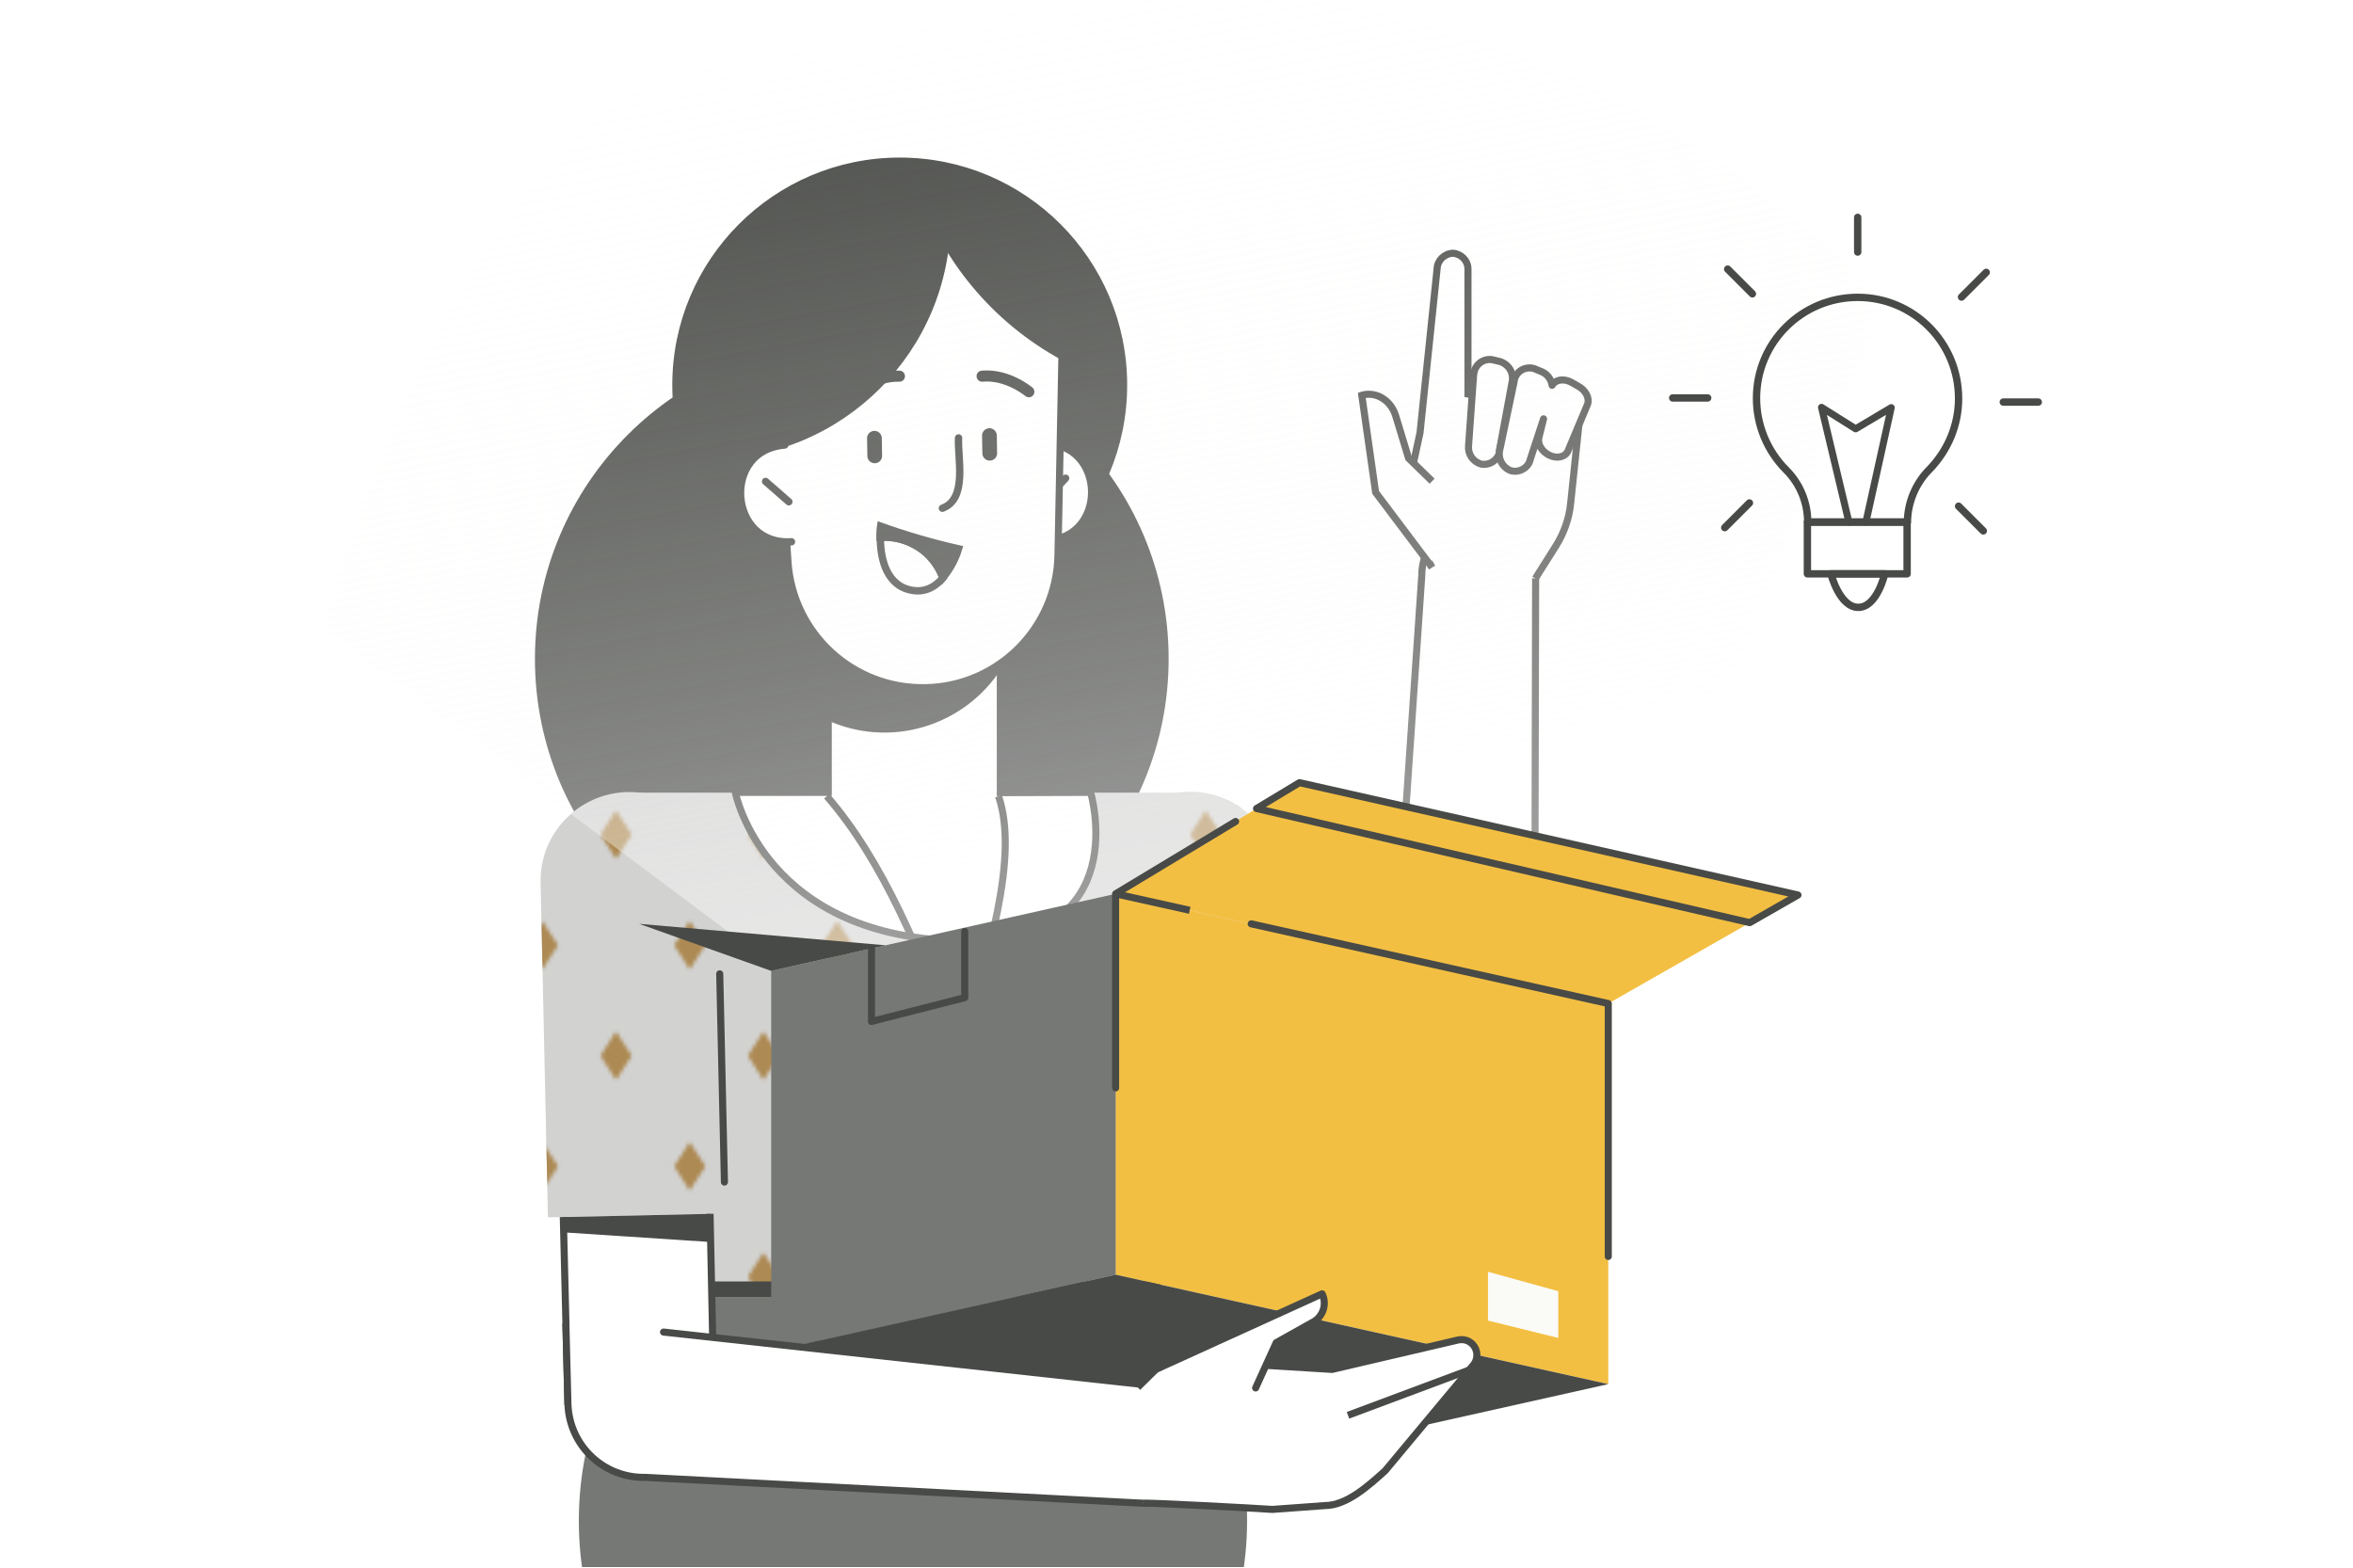 <?xml version="1.0" encoding="utf-8"?>
<svg xmlns="http://www.w3.org/2000/svg" xmlns:xlink="http://www.w3.org/1999/xlink" version="1.1" id="Ebene_1" x="0px" y="0px" viewBox="0 0 800 533" style="enable-background:new 0 0 800 533;" xml:space="preserve" width="65535" height="43663">
<style type="text/css">
	.st0{fill:none;}
	.st1{fill:#AD8A53;}
	.st2{clip-path:url(#SVGID_00000030463758152595467540000005699881834297332130_);}
	.st3{fill:#484A47;stroke:#484A47;stroke-width:1.253;stroke-miterlimit:10;}
	.st4{fill:#484A47;}
	.st5{fill:#FFFFFF;stroke:#484A47;stroke-width:2.406;stroke-miterlimit:10;}
	.st6{fill:#D2D2D1;}
	.st7{fill:url(#SVGID_00000049196000587330315140000015321487218086340785_);}
	.st8{fill:#767875;}
	.st9{fill:url(#SVGID_00000078024413972120378980000009148050738782784698_);}
	.st10{fill:none;stroke:#484A47;stroke-width:2.406;stroke-miterlimit:10;}
	.st11{fill:none;stroke:#484A47;stroke-width:2.506;stroke-linecap:round;stroke-miterlimit:10;}
	.st12{fill:none;stroke:#484A47;stroke-width:2.506;stroke-miterlimit:10;}
	.st13{fill:#A4A5A3;}
	.st14{fill:#F3BF42;}
	.st15{fill:none;stroke:#484A47;stroke-width:2.506;stroke-linecap:round;stroke-linejoin:round;}
	.st16{fill:#FFFFFF;}
	.st17{fill:#484A47;stroke:#484A47;stroke-width:2.406;stroke-miterlimit:10;}
	.st18{fill:#FFFFFF;stroke:#484A47;stroke-width:2.506;stroke-linecap:round;stroke-miterlimit:10;}
	.st19{fill:#484A47;stroke:#484A47;stroke-width:2.506;stroke-linecap:round;stroke-miterlimit:10;}
	.st20{fill:none;stroke:#484A47;stroke-width:3.76;stroke-linecap:round;stroke-miterlimit:10;}
	.st21{fill:none;stroke:#484A47;stroke-width:5.013;stroke-linecap:round;stroke-miterlimit:10;}
	.st22{clip-path:url(#SVGID_00000124880668638372926040000011821422863033800347_);}
	.st23{fill:#FFFFFF;stroke:#484A47;stroke-width:2.406;stroke-linecap:round;stroke-linejoin:round;}
	.st24{fill:url(#SVGID_00000035532999085290379400000010024377356101439935_);}
	.st25{fill:none;stroke:#484A47;stroke-width:2.406;stroke-linecap:round;stroke-linejoin:round;}
	.st26{opacity:0.5;fill:url(#Schein_00000177479288241169580130000005104898801050008715_);enable-background:new    ;}
	.st27{fill:#FAFAF7;}
	.st28{fill:none;stroke:#484A47;stroke-width:2.394;stroke-linecap:round;stroke-linejoin:round;}
</style>
<pattern y="1087.7" width="40" height="60" patternUnits="userSpaceOnUse" id="New_Pattern" viewBox="4.2 -66.6 40 60" style="overflow:visible;">
	<g>
		<rect x="4.2" y="-66.6" class="st0" width="40" height="60"/>
		<rect x="4.2" y="-66.6" class="st0" width="40" height="60"/>
		<polygon class="st1" points="44.2,-73.2 40,-66.6 44.2,-60 48.5,-66.6   "/>
		<polygon class="st1" points="4.2,-73.2 0,-66.6 4.2,-60 8.5,-66.6   "/>
		<polygon class="st1" points="24.2,-43.2 20,-36.6 24.2,-30 28.5,-36.6   "/>
		<polygon class="st1" points="44.2,-13.2 40,-6.6 44.2,0 48.5,-6.6   "/>
		<polygon class="st1" points="4.2,-13.2 0,-6.6 4.2,0 8.5,-6.6   "/>
	</g>
</pattern>
<pattern y="1087.7" width="40" height="60" patternUnits="userSpaceOnUse" id="New_Pattern-3" viewBox="4.2 -66.6 40 60" style="overflow:visible;">
	<g>
		<rect x="4.2" y="-66.6" class="st0" width="40" height="60"/>
		<rect x="4.2" y="-66.6" class="st0" width="40" height="60"/>
		<polygon class="st1" points="44.2,-73.2 40,-66.6 44.2,-60 48.5,-66.6   "/>
		<polygon class="st1" points="4.2,-73.2 0,-66.6 4.2,-60 8.5,-66.6   "/>
		<polygon class="st1" points="24.2,-43.2 20,-36.6 24.2,-30 28.5,-36.6   "/>
		<polygon class="st1" points="44.2,-13.2 40,-6.6 44.2,0 48.5,-6.6   "/>
		<polygon class="st1" points="4.2,-13.2 0,-6.6 4.2,0 8.5,-6.6   "/>
	</g>
</pattern>
<g id="Layer_2">
	<g id="Vorteil2">
		<g>
			<defs>
				<polyline id="SVGID_1_" points="52.3,509.5 52.3,532.8 823.9,532.8 823.9,-0.2 52.3,-0.2 52.3,509.5     "/>
			</defs>
			<clipPath id="SVGID_00000042001856678384529430000014749512404043305914_">
				<use xlink:href="#SVGID_1_" style="overflow:visible;"/>
			</clipPath>
			<g style="clip-path:url(#SVGID_00000042001856678384529430000014749512404043305914_);">
				<circle class="st3" cx="289.6" cy="224" r="107.1"/>
				<circle class="st3" cx="305.9" cy="130.9" r="76.7"/>
				<g id="Arm_R">
					<circle class="st4" cx="496.4" cy="373.8" r="7.3"/>
					<ellipse class="st4" cx="502.7" cy="196.1" rx="5.6" ry="5.8"/>
					<circle class="st4" cx="404" cy="298.6" r="7.3"/>
					<path class="st5" d="M495.7,399c-13.9-0.4-24.8-12-24.4-25.9l12.1-177.5c0-10.7,8.7-19.3,19.4-19.3c10.7,0,19.3,8.7,19.3,19.4       c0,0.4,0,0.8,0,1.2l-0.4,177.8C521.2,388.4,509.6,399.4,495.7,399z"/>
					<path class="st5" d="M482,394.4l-92.4-75.2c-11.4-8-14.2-23.7-6.3-35.1c8-11.4,23.7-14.2,35.1-6.3l72.3,58.8"/>
					<path class="st6" d="M473.8,333.6l5.8-8.2l-57.5-50.7c-13.6-9.6-32.5-6.3-42.1,7.3s-6.3,32.5,7.3,42.1l57.5,50.7l5.8-8.2       L473.8,333.6z"/>
					
						<pattern id="SVGID_00000142173731799180558500000009874275944432744379_" xlink:href="#New_Pattern" patternTransform="matrix(1.253 0 0 -1.253 1963.622 -19930)">
					</pattern>
					<path style="fill:url(#SVGID_00000142173731799180558500000009874275944432744379_);" d="M473.8,333.6l5.8-8.2l-57.5-50.7       c-13.6-9.6-32.5-6.3-42.1,7.3s-6.3,32.5,7.3,42.1l57.5,50.7l5.8-8.2L473.8,333.6z"/>
				</g>
				<g id="Torso">
					<path class="st8" d="M310.4,630.7L310.4,630.7c-62.7,0-113.6-50.8-113.6-113.6l0,0c0-62.7,50.8-113.6,113.6-113.6h0       c62.7,0,113.6,50.8,113.6,113.6l0,0C423.9,579.8,373.1,630.7,310.4,630.7z"/>
					<path class="st0" d="M310.4,525.7L310.4,525.7c-46.8,0-84.7-37.9-84.7-84.7v0c0-46.8,37.9-84.7,84.7-84.7h0       c46.8,0,84.7,37.9,84.7,84.7v0C395,487.7,357.1,525.7,310.4,525.7z"/>
					<polygon class="st6" points="217.1,269.5 403.6,269.5 394.6,441 226.1,441      "/>
					
						<pattern id="SVGID_00000041275417048243048050000002119842582236046221_" xlink:href="#New_Pattern-3" patternTransform="matrix(1.253 0 0 -1.253 1963.622 -19930)">
					</pattern>
					<polygon style="fill:url(#SVGID_00000041275417048243048050000002119842582236046221_);" points="217.1,269.5 403.6,269.5        394.6,441 226.1,441      "/>
					<line class="st10" x1="400.2" y1="333.2" x2="397.1" y2="392.1"/>
					<polygon class="st4" points="226.1,441 394.6,441 394.9,435.7 226.1,435.7      "/>
					<path class="st11" d="M277.6,454.6c0,0-9.6,20.7-40.5,24.6"/>
					<path class="st11" d="M368.7,454.6c0,0,3.9,16.1,23.3,24.6"/>
				</g>
				<g id="Leg_L">
					<circle class="st4" cx="262" cy="895.1" r="7.7"/>
					<circle class="st4" cx="253.6" cy="554.5" r="7.7"/>
					<circle class="st4" cx="270.4" cy="1235.6" r="7.7"/>
					<path class="st12" d="M200.9,1265.1c23.9-8.2,28.2-29.1,28.2-29.1c-0.2-22.7,18-41.3,40.7-41.6c0.4,0,0.8,0,1.2,0       c22.4,0.4,40.1,19.1,40.3,41.5c0.3,23.2,0.9,50.9,0.9,50.9l-24.5,0.4l-7.2-21.2l-11.8,1l-9.2,20.6l-81.9,1.4       c-4.1,0.1-7.5-3.2-7.5-7.3c-0.1-3,1.7-5.7,4.5-6.9C183.3,1271.3,189.5,1269,200.9,1265.1z"/>
					<path class="st8" d="M196.8,555.9c-0.8-31.3,24-57.4,55.4-58.2c31.3-0.8,57.4,24,58.2,55.4l0,0l1.3,340.7       c1,27.4-20.4,50.4-47.8,51.4c-27.4,1-50.4-20.4-51.4-47.8c0-0.4,0-0.7,0-1.1L196.8,555.9z"/>
					<path class="st13" d="M260.8,845.5c27.4-0.7,50.1,21,50.8,48.4c0,0,0,0,0,0l0.2,340.8l-82.6,2.1l-16.8-340.4       C211.7,868.9,233.4,846.2,260.8,845.5C260.8,845.5,260.8,845.5,260.8,845.5z"/>
				</g>
				<g id="Leg_R">
					
						<ellipse transform="matrix(7.088888e-02 -0.998 0.998 7.088888e-02 -491.704 1252.151)" class="st4" cx="426.3" cy="890" rx="7.7" ry="7.7"/>
					<circle class="st4" cx="367.1" cy="554.5" r="7.7"/>
					<circle class="st4" cx="380.9" cy="1227.6" r="7.7"/>
					<path class="st12" d="M451.2,1255.5c-24.1-7.5-29-28.3-29-28.3c-0.4-22.7-19-40.8-41.8-40.5c-0.4,0-0.8,0-1.2,0       c-22.4,1-39.6,20.2-39.2,42.6c0.3,23.2,0.4,50.9,0.4,50.9l24.5-0.2l6.6-21.4l11.8,0.7l9.8,20.4l81.9-0.7       c8.1-0.1,10.2-11.3,2.7-14.3C468.9,1261.3,462.6,1259.2,451.2,1255.5z"/>
					<path class="st8" d="M423.1,544.7c-5.4-30.9-34.9-51.5-65.8-46c-30.9,5.4-51.5,34.9-46,65.8l0,0l0,0l66.2,334.2       c4.8,27,30.5,45,57.5,40.3c27-4.8,45-30.5,40.3-57.5l0,0L423.1,544.7L423.1,544.7z"/>
					<path class="st13" d="M432.9,840.8c-27.2-3.7-52.1,15.4-55.8,42.5l-37.2,338.7l81.8,11l53.7-336.5       C479.1,869.5,460.1,844.5,432.9,840.8C432.9,840.8,432.9,840.8,432.9,840.8z"/>
				</g>
				<path class="st5" d="M448.3,822.7l37.4-28.1l34.6,1.3c2.3,0.1,4.1,2,4,4.2c0,1-0.5,2-1.2,2.8l0,0c-0.6,0.6-1.3,1-2.1,1.1      l-13.6,3c0,0,17.8,11.9,19.6,12.4c1.3,0.4,26.9-7,40.9-11.1c5-1.5,10.2,1.3,11.8,6.3l0,0c0.9,2.7,0.5,5.7-1,8.1l-23.8,38      c-4.1,6.6-11.3,10.7-19.1,10.9l-63.7,1.3l-15.6,0.2"/>
				<rect x="369.4" y="793.1" class="st4" width="265.5" height="144.2"/>
				<rect x="450.8" y="793.1" class="st14" width="184.2" height="144.2"/>
				<polygon class="st4" points="369.4,793.1 331.1,756.9 501.2,756.9 544.6,794.6     "/>
				<polygon class="st14" points="484.9,753.6 450.8,794.4 635,794.4 664.9,753.6     "/>
				<polyline class="st15" points="485.7,794.6 635,794.6 635,824     "/>
				<rect x="598" y="906.3" class="st16" width="20.5" height="20.5"/>
				<g id="Body">
					<g id="Neck">
						<path class="st5" d="M340.1,269.5V179c0.6-16.1-12-29.7-28.2-30.3c-16.1-0.6-29.7,12-30.3,28.2c0,0.7,0,1.4,0,2.1v90.4h-31.6        c0,0,9.9,50.5,78.9,50.5c56.9,0,41.9-50.5,41.9-50.5L340.1,269.5z"/>
						<path class="st17" d="M339.6,180.3v46.1c-12.4,19.6-37.4,27-58.4,17.1v-63.2c-0.3-16.1,12.5-29.5,28.6-29.8        c16.1-0.3,29.5,12.5,29.8,28.6C339.6,179.5,339.6,179.9,339.6,180.3z"/>
						<path class="st10" d="M281.1,270.7c18.8,21.6,32.4,53.4,44.5,88.2c10.5-33.8,20.9-67.6,13.9-88.2"/>
						<circle class="st1" cx="325.9" cy="370.2" r="13.9"/>
					</g>
					<path class="st18" d="M354.6,150.8c21.6-0.4,22.3,32.4,0.8,33"/>
					<line class="st11" x1="355.1" y1="170.2" x2="362.3" y2="162.6"/>
					<path class="st5" d="M361.1,118.1l-1.4,70.7c-0.5,24.6-20.3,44.5-44.9,45l0,0c-24.6,0.6-45.3-18.3-46.9-42.9l-4.6-70.5       c-1.8-27,18.7-50.3,45.6-52.1c0.7,0,1.4-0.1,2.1-0.1l0,0c27-0.6,49.5,20.8,50.1,47.8C361.1,116.7,361.1,117.4,361.1,118.1z"/>
					<path class="st18" d="M266.8,151.3c-21.5,1.6-19.2,34.4,2.3,32.9"/>
					<line class="st11" x1="268.2" y1="170.6" x2="260.3" y2="163.7"/>
					<path class="st11" d="M325.9,148.9c-0.4,6.8,3.2,20.7-5.5,23.9"/>
					<path class="st11" d="M320.6,196.5c-2.7,3.1-6.4,5.3-11.5,4c-8.6-2.2-9.8-12.3-9.8-17.8c5.8-0.4,11.4,1.6,15.8,5.5       C317.5,190.5,319.4,193.3,320.6,196.5z"/>
					<path class="st19" d="M325.9,186.6c-1.1,3.6-2.9,6.9-5.3,9.8c-1.2-3.2-3.1-6-5.6-8.3c-4.3-3.9-10-5.8-15.8-5.5       c0-1.2,0-2.4,0.2-3.7C308.1,182,317,184.6,325.9,186.6z"/>
					<path class="st20" d="M349.8,133.2c0,0-7.2-6.1-15.9-5.3"/>
					<path class="st20" d="M290.2,134c0,0,7-6.4,15.6-6.1"/>
					<line class="st21" x1="297.3" y1="149" x2="297.4" y2="155"/>
					<line class="st21" x1="336.4" y1="148.1" x2="336.5" y2="154.1"/>
				</g>
				<g>
					<defs>
						<path id="SVGID_00000145750070338268162630000001025260127846076347_" d="M305.9,67.9L305.9,67.9        c30.4-1.9,56.6,21.3,58.5,51.8l3.4,55.1c1.9,30.4-21.3,56.6-51.8,58.5l0,0c-30.4,1.9-56.6-21.3-58.5-51.8l-3.4-55.1        C252.3,95.9,275.5,69.7,305.9,67.9z"/>
					</defs>
					<clipPath id="SVGID_00000158746453212016008840000016556836627172442011_">
						<use xlink:href="#SVGID_00000145750070338268162630000001025260127846076347_" style="overflow:visible;"/>
					</clipPath>
					<g style="clip-path:url(#SVGID_00000158746453212016008840000016556836627172442011_);">
						<circle class="st4" cx="241.2" cy="74.1" r="82"/>
						<circle class="st4" cx="410.4" cy="31.1" r="103.8"/>
					</g>
				</g>
				<path class="st5" d="M522,196.7l7-11.1c2.7-4.3,4.5-9.3,5-14.4l3.1-29.5l-38-7.7V91.5c0-2.9-2.3-5.2-5.1-5.4l0,0      c-2.9,0.1-5.3,2.4-5.4,5.3l-5.8,55.7l-3.2,14.8c-1.6,7.2-0.7,14.7,2.5,21.3l4.7,9.7"/>
				<path class="st23" d="M509.8,153.1l4.3-23.2c0.7-3.1-1.2-6.1-4.2-7l-2.5-0.6c-3-0.5-5.8,1.5-6.3,4.6c0,0.3-0.1,0.6-0.1,0.8      l-1.7,23.8c-0.3,2.9,1.5,5.5,4.3,6.3c3,0.5,5.8-1.5,6.3-4.4C509.8,153.2,509.8,153.1,509.8,153.1z"/>
				<path class="st23" d="M514.8,129.7l-4.9,23.3c-0.7,2.8,0.8,5.7,3.4,6.9l0,0c2.7,1,5.8-0.4,6.8-3.1c0.1-0.1,0.1-0.3,0.1-0.4      l4.6-14l-1.6,6.4c-0.5,2.1,0.9,4.6,3.4,5.9c2.7,1.4,5.6,0.7,6.5-1.4l6.6-15.7c0.9-2.2-0.6-5-3.3-6.4l-2.3-1.3      c-2.6-1.3-5.3-0.8-6.4,1.1c-0.3-2-1.6-3.8-3.5-4.6l-2.4-1c-2.8-1-5.9,0.5-6.8,3.3C514.9,129,514.8,129.4,514.8,129.7z"/>
				<path class="st5" d="M486.9,192.9l-19.2-25.5l-4.7-33l0.3-0.1c4.8-1.2,9.6,1.9,11.2,7l4.4,14.5l8,7.8"/>
				<g id="Arm_R-2">
					<circle class="st4" cx="218.3" cy="477.1" r="7.3"/>
					<circle class="st4" cx="213.8" cy="299.5" r="7.3"/>
					<path class="st5" d="M242.4,459.5L239,298.9c-0.2-13.9-11.7-25-25.6-24.7c-13.9,0.2-25,11.7-24.7,25.6c0,0.1,0,0.1,0,0.2       l4.4,177.7"/>
					<path class="st6" d="M236.6,412.8l10-0.2l-2.5-113.8c-0.4-16.7-14.2-29.9-30.8-29.5c-16.7,0.4-29.9,14.2-29.5,30.8l2.5,113.8       l10-0.2L236.6,412.8z"/>
					
						<pattern id="SVGID_00000106843935736304869680000001558215450194425786_" xlink:href="#New_Pattern" patternTransform="matrix(1.253 0 0 -1.253 1963.622 -19930)">
					</pattern>
					<path style="fill:url(#SVGID_00000106843935736304869680000001558215450194425786_);" d="M236.6,412.8l10-0.2l-2.5-113.8       c-0.4-16.7-14.2-29.9-30.8-29.5c-16.7,0.4-29.9,14.2-29.5,30.8l2.5,113.8l10-0.2L236.6,412.8z"/>
					<polygon class="st4" points="191.5,413.8 241.6,412.7 241.8,422.3 191.6,419      "/>
					<line class="st25" x1="244.7" y1="331.1" x2="246.3" y2="401.9"/>
				</g>
				
					<linearGradient id="Schein_00000045604816293887575280000006573144917737466548_" gradientUnits="userSpaceOnUse" x1="451.279" y1="820.964" x2="383.67" y2="1190.864" gradientTransform="matrix(1 0 0 -1 -45.71 1145.84)">
					<stop offset="0" style="stop-color:#FFFFFF"/>
					<stop offset="3.000000e-02" style="stop-color:#FFFFFF;stop-opacity:0.96"/>
					<stop offset="0.31" style="stop-color:#FDFDFC;stop-opacity:0.62"/>
					<stop offset="0.56" style="stop-color:#FCFCFA;stop-opacity:0.36"/>
					<stop offset="0.76" style="stop-color:#FBFBF8;stop-opacity:0.16"/>
					<stop offset="0.91" style="stop-color:#FAFAF7;stop-opacity:4.000000e-02"/>
					<stop offset="1" style="stop-color:#FAFAF7;stop-opacity:0"/>
				</linearGradient>
				
					<path id="Schein" style="opacity:0.5;fill:url(#Schein_00000045604816293887575280000006573144917737466548_);enable-background:new    ;" d="      M291.7,349.8L109.6,213.6c0,0,45.2-181.4,149.6-205c138.2-31.3,278.9-14.7,381.4,94.2L540.6,352L291.7,349.8z"/>
				<polygon class="st14" points="379.3,303.9 546.8,341.2 546.8,470.6 379.3,433.4     "/>
				<polygon class="st8" points="262.2,330.1 379.3,303.9 379.3,433.4 262.2,459.5     "/>
				<polygon class="st4" points="379.3,433.4 546.8,470.6 429.6,496.8 262.1,459.5     "/>
				<polygon class="st14" points="379.3,303.9 441.8,266.1 611.3,304.4 546.8,341.2     "/>
				<polygon class="st4" points="262.2,330.1 217.3,314.1 301.1,321.4     "/>
				<polygon class="st27" points="505.9,449 505.9,432.4 529.8,439 529.8,454.9     "/>
				<polyline class="st25" points="425.4,314.1 546.8,341.2 546.8,427.2     "/>
				<polyline class="st25" points="420.1,279.3 379.3,303.9 379.3,369.9     "/>
				<line class="st10" x1="404.5" y1="309.5" x2="379.3" y2="303.9"/>
				<polygon class="st25" points="441.8,266.1 611.3,304.3 594.9,313.7 427.2,274.9     "/>
				<polyline class="st25" points="296.3,322.4 296.3,326.6 296.3,347.3 328,339.2 328,316.7     "/>
				<circle class="st4" cx="413.2" cy="496.4" r="7.3"/>
				<path class="st23" d="M225.6,452.9l161.8,17.7c11.2-0.3,20.6,8.4,20.9,19.6c0.3,11.2-8.4,20.6-19.6,20.9l0,0l-169.3-8.8      c-14,0.3-25.7-10.6-26.3-24.7l-0.7-27.3"/>
				<path class="st5" d="M388.7,511.1c0.6-0.3,38.3,1.7,43.9,2.1l17.8-1.3c7.5,0,14.9-6.8,20.5-11.8l30.1-36.1c1.6-2,1.5-5-0.3-6.9      l0,0c-1.3-1.4-3.2-1.9-5-1.5l-42.8,10l-47.1-2.9c-4.3-0.1-8.6,0.8-12.5,2.6l-6.5,6.4"/>
				<path class="st23" d="M393.2,465.5l56.3-25.6l0,0c1.7,3.4,0.4,7.6-2.9,9.5l-12.7,7.1l-7,15.4"/>
				<line class="st10" x1="458.3" y1="481.2" x2="499.8" y2="465.7"/>
				<rect x="614.5" y="177.5" class="st15" width="33.9" height="17.6"/>
				<path class="st15" d="M665.9,135.5c0-19-15.3-34.4-34.3-34.4c-19,0-34.4,15.3-34.4,34.3c0,9.1,3.6,17.9,10.1,24.4      c4.7,4.7,7.3,11.1,7.3,17.7h33.9c0.1-6.7,2.8-13.2,7.5-17.9C662.3,153.1,665.9,144.5,665.9,135.5z"/>
				<path class="st15" d="M622.5,195.1h18.3c0,0-2.6,11.4-9,11.4S622.5,195.1,622.5,195.1z"/>
				<polyline class="st28" points="628.6,177.5 619.3,138.5 630.9,145.8 643,138.6 634.4,177.5     "/>
				<line class="st15" x1="631.6" y1="85.7" x2="631.6" y2="73.9"/>
				<line class="st15" x1="666.9" y1="101" x2="675.3" y2="92.6"/>
				<line class="st15" x1="681.1" y1="136.7" x2="693" y2="136.7"/>
				<line class="st15" x1="665.9" y1="172.1" x2="674.3" y2="180.5"/>
				<line class="st15" x1="594.8" y1="171" x2="586.4" y2="179.4"/>
				<line class="st15" x1="580.6" y1="135.3" x2="568.7" y2="135.3"/>
				<line class="st15" x1="595.8" y1="99.9" x2="587.4" y2="91.5"/>
			</g>
		</g>
	</g>
</g>
</svg>
